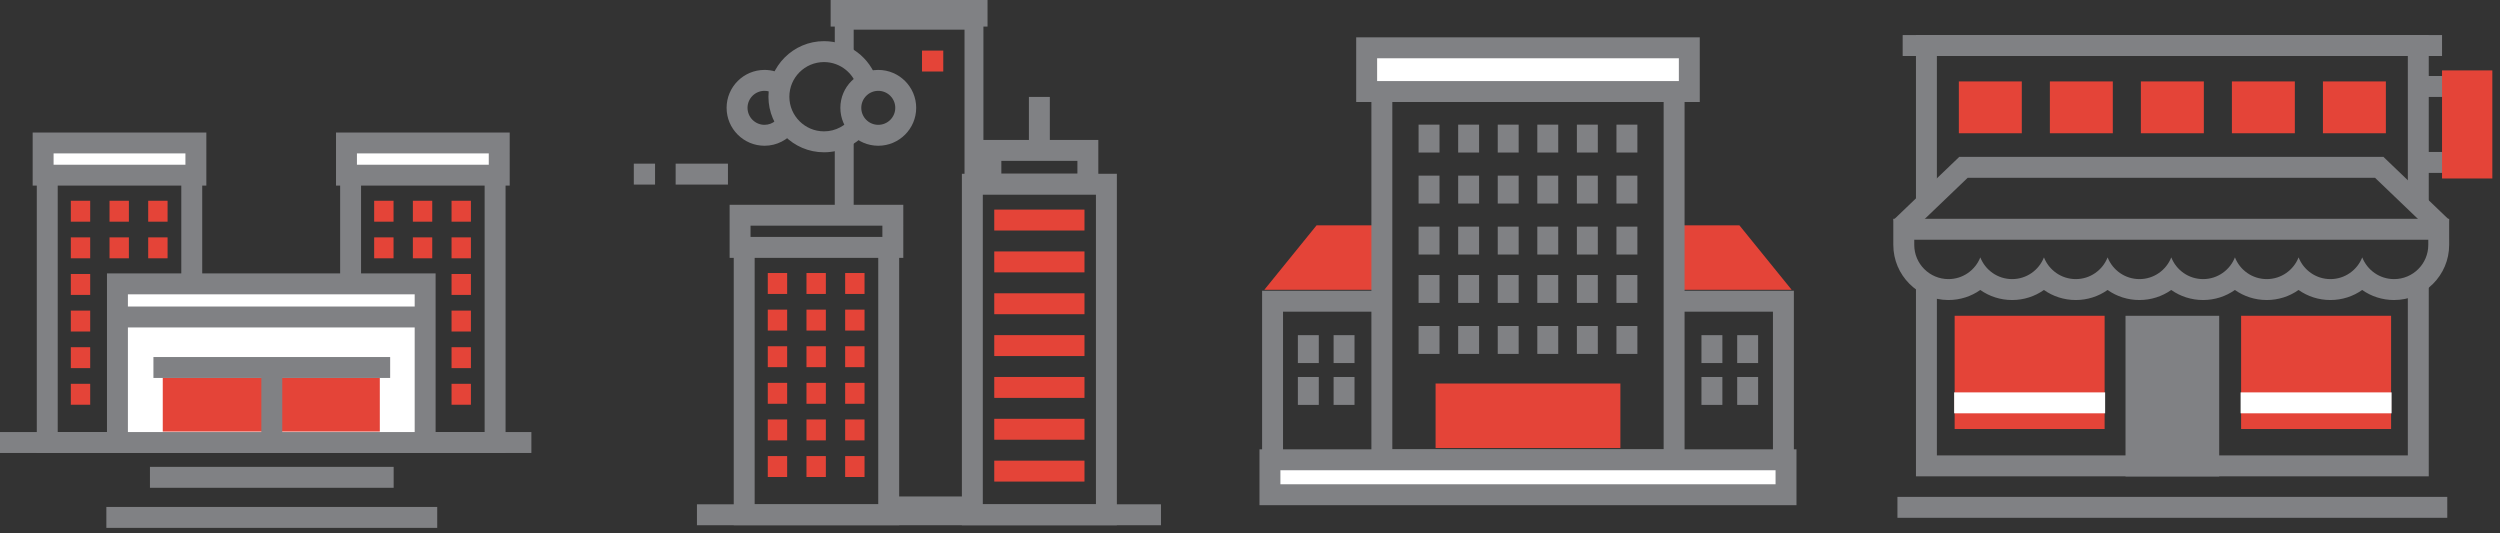 <?xml version="1.0" encoding="utf-8"?>
<!-- Generator: Adobe Illustrator 17.0.0, SVG Export Plug-In . SVG Version: 6.00 Build 0)  -->
<!DOCTYPE svg PUBLIC "-//W3C//DTD SVG 1.1//EN" "http://www.w3.org/Graphics/SVG/1.1/DTD/svg11.dtd">
<svg version="1.1" id="Layer_1" xmlns="http://www.w3.org/2000/svg" xmlns:xlink="http://www.w3.org/1999/xlink" x="0px" y="0px"
	 width="239px" height="51px" viewBox="0 0 239 51" enable-background="new 0 0 239 51" xml:space="preserve">
<rect x="0" y="0" width="239" height="51" fill="#333333" stroke="none"/>
<g>
	<g>
		<g>
			<path fill="#808184" d="M19.332,43.304H3.517V15.246h15.815V43.304z M5.517,41.304h11.815V17.246H5.517V41.304z"/>
		</g>
	</g>
	<g>
		<rect x="4.123" y="13.668" fill="#FFFFFF" width="14.604" height="3.078"/>
		<path fill="#808184" d="M19.727,17.746H3.123v-5.078h16.604V17.746z M5.123,15.746h12.604v-1.078H5.123V15.746z"/>
	</g>
	<g>
		<g>
			<path fill="#808184" d="M48.332,43.304H32.517V15.246h15.815V43.304z M34.517,41.304h11.815V17.246H34.517V41.304z"/>
		</g>
	</g>
	<g>
		<rect x="33.123" y="13.668" fill="#FFFFFF" width="14.604" height="3.078"/>
		<path fill="#808184" d="M48.727,17.746H32.123v-5.078h16.604V17.746z M34.123,15.746h12.604v-1.078H34.123V15.746z"/>
	</g>
	<g>
		<g>
			<rect x="0" y="41.304" fill="#808184" width="50.8" height="2"/>
		</g>
	</g>
	<g>
		<rect x="11.227" y="27.137" fill="#FFFFFF" width="29.417" height="15.167"/>
		<path fill="#808184" d="M41.643,43.304H10.227V26.137h31.417V43.304z M12.227,41.304h27.417V28.137H12.227V41.304z"/>
	</g>
	<rect x="15.56" y="36.128" fill="#E44438" width="20.75" height="5.129"/>
	<rect x="6.771" y="19.193" fill="#E44438" width="1.851" height="2"/>
	<rect x="10.47" y="19.193" fill="#E44438" width="1.852" height="2"/>
	<rect x="14.168" y="19.193" fill="#E44438" width="1.852" height="2"/>
	<rect x="6.771" y="22.693" fill="#E44438" width="1.851" height="2"/>
	<rect x="10.47" y="22.693" fill="#E44438" width="1.852" height="2"/>
	<rect x="14.168" y="22.693" fill="#E44438" width="1.852" height="2"/>
	<rect x="6.771" y="26.193" fill="#E44438" width="1.851" height="2"/>
	<rect x="6.771" y="29.693" fill="#E44438" width="1.851" height="2"/>
	<rect x="6.771" y="33.193" fill="#E44438" width="1.851" height="2"/>
	<rect x="6.771" y="36.693" fill="#E44438" width="1.851" height="2"/>
	<rect x="35.771" y="19.193" fill="#E44438" width="1.851" height="2"/>
	<rect x="39.47" y="19.193" fill="#E44438" width="1.852" height="2"/>
	<rect x="43.168" y="19.193" fill="#E44438" width="1.852" height="2"/>
	<rect x="35.771" y="22.693" fill="#E44438" width="1.851" height="2"/>
	<rect x="39.47" y="22.693" fill="#E44438" width="1.852" height="2"/>
	<rect x="43.168" y="22.693" fill="#E44438" width="1.852" height="2"/>
	<rect x="43.168" y="26.193" fill="#E44438" width="1.852" height="2"/>
	<rect x="43.168" y="29.693" fill="#E44438" width="1.852" height="2"/>
	<rect x="43.168" y="33.193" fill="#E44438" width="1.852" height="2"/>
	<rect x="43.168" y="36.693" fill="#E44438" width="1.852" height="2"/>
	<g>
		<g>
			<rect x="14.335" y="44.632" fill="#808184" width="23.298" height="2"/>
		</g>
	</g>
	<g>
		<g>
			<rect x="10.168" y="48.465" fill="#808184" width="31.631" height="2"/>
		</g>
	</g>
	<g>
		<g>
			<rect x="14.668" y="34.132" fill="#808184" width="22.631" height="2"/>
		</g>
	</g>
	<g>
		<g>
			<rect x="24.984" y="34.59" fill="#808184" width="2" height="7.5"/>
		</g>
	</g>
	<g>
		<g>
			<rect x="11.237" y="29.304" fill="#808184" width="29.396" height="2"/>
		</g>
	</g>
</g>
<g>
	<rect x="79.409" fill="#808184" width="14.999" height="2.541"/>
	<path fill="#808184" d="M85.961,50.212H70.146v-27.01h15.815V50.212z M72.146,48.212h11.815V24.154H72.146V48.212z"/>
	<path fill="#808184" d="M79.804,20.576h1.807v-8.087c-0.511,0.447-1.127,0.774-1.807,0.941V20.576z"/>
	<path fill="#808184" d="M86.357,24.654H69.752v-5.078h16.604V24.654z M71.752,22.654h12.604v-1.078H71.752V22.654z"/>
	<g>
		<g>
			<line fill="#E44438" x1="73.4" y1="27.101" x2="75.251" y2="27.101"/>
			<rect x="73.4" y="26.101" fill="#E44438" width="1.852" height="2"/>
		</g>
		<g>
			<line fill="#E44438" x1="77.099" y1="27.101" x2="78.951" y2="27.101"/>
			<rect x="77.099" y="26.101" fill="#E44438" width="1.852" height="2"/>
		</g>
		<g>
			<line fill="#E44438" x1="80.797" y1="27.101" x2="82.65" y2="27.101"/>
			<rect x="80.797" y="26.101" fill="#E44438" width="1.853" height="2"/>
		</g>
	</g>
	<g>
		<g>
			<line fill="#E44438" x1="73.4" y1="30.601" x2="75.251" y2="30.601"/>
			<rect x="73.4" y="29.601" fill="#E44438" width="1.852" height="2"/>
		</g>
		<g>
			<g>
				<line fill="#E44438" x1="77.099" y1="30.601" x2="78.951" y2="30.601"/>
				<rect x="77.099" y="29.601" fill="#E44438" width="1.852" height="2"/>
			</g>
		</g>
		<g>
			<line fill="#E44438" x1="80.797" y1="30.601" x2="82.65" y2="30.601"/>
			<rect x="80.797" y="29.601" fill="#E44438" width="1.853" height="2"/>
		</g>
	</g>
	<g>
		<g>
			<line fill="#E44438" x1="73.4" y1="34.101" x2="75.251" y2="34.101"/>
			<rect x="73.4" y="33.101" fill="#E44438" width="1.852" height="2"/>
		</g>
		<g>
			<g>
				<line fill="#E44438" x1="77.099" y1="34.101" x2="78.951" y2="34.101"/>
				<rect x="77.099" y="33.101" fill="#E44438" width="1.852" height="2"/>
			</g>
		</g>
		<g>
			<line fill="#E44438" x1="80.797" y1="34.101" x2="82.65" y2="34.101"/>
			<rect x="80.797" y="33.101" fill="#E44438" width="1.853" height="2"/>
		</g>
	</g>
	<g>
		<g>
			<line fill="#E44438" x1="73.4" y1="37.601" x2="75.251" y2="37.601"/>
			<rect x="73.4" y="36.601" fill="#E44438" width="1.852" height="2"/>
		</g>
		<g>
			<g>
				<line fill="#E44438" x1="77.099" y1="37.601" x2="78.951" y2="37.601"/>
				<rect x="77.099" y="36.601" fill="#E44438" width="1.852" height="2"/>
			</g>
		</g>
		<g>
			<line fill="#E44438" x1="80.797" y1="37.601" x2="82.65" y2="37.601"/>
			<rect x="80.797" y="36.601" fill="#E44438" width="1.853" height="2"/>
		</g>
	</g>
	<g>
		<g>
			<line fill="#E44438" x1="73.4" y1="41.101" x2="75.251" y2="41.101"/>
			<rect x="73.4" y="40.101" fill="#E44438" width="1.852" height="2"/>
		</g>
		<g>
			<g>
				<line fill="#E44438" x1="77.099" y1="41.101" x2="78.951" y2="41.101"/>
				<rect x="77.099" y="40.101" fill="#E44438" width="1.852" height="2"/>
			</g>
		</g>
		<g>
			<line fill="#E44438" x1="80.797" y1="41.101" x2="82.65" y2="41.101"/>
			<rect x="80.797" y="40.101" fill="#E44438" width="1.853" height="2"/>
		</g>
	</g>
	<g>
		<g>
			<line fill="#E44438" x1="73.4" y1="44.601" x2="75.251" y2="44.601"/>
			<rect x="73.4" y="43.601" fill="#E44438" width="1.852" height="2"/>
		</g>
		<g>
			<g>
				<line fill="#E44438" x1="77.099" y1="44.601" x2="78.951" y2="44.601"/>
				<rect x="77.099" y="43.601" fill="#E44438" width="1.852" height="2"/>
			</g>
		</g>
		<g>
			<line fill="#E44438" x1="80.797" y1="44.601" x2="82.65" y2="44.601"/>
			<rect x="80.797" y="43.601" fill="#E44438" width="1.853" height="2"/>
		</g>
	</g>
	<path fill="#808184" d="M92.957,49.212V17.614h1.058V1.029h-14.21v4.033c0.68,0.167,1.297,0.494,1.807,0.941V2.836h10.596v44.627
		h-7.246v1.749h-5.157v0.059h14.21v-0.059H92.957z"/>
	<path fill="#808184" d="M106.771,50.212H91.957V16.614h14.815V50.212z M93.957,48.212h10.815V18.614H93.957V48.212z"/>
	<g>
		<path fill="#808184" d="M104.999,17.971H93.729v-4.592h11.271V17.971z M95.729,16.604h7.271v-1.225h-7.271V16.604z"/>
	</g>
	<g>
		<rect x="95.051" y="20.038" fill="#E44438" width="8.625" height="2"/>
	</g>
	<g>
		<rect x="95.051" y="24.038" fill="#E44438" width="8.625" height="2"/>
	</g>
	<g>
		<rect x="95.051" y="28.038" fill="#E44438" width="8.625" height="2"/>
	</g>
	<g>
		<rect x="95.051" y="32.038" fill="#E44438" width="8.625" height="2"/>
	</g>
	<g>
		<rect x="95.051" y="36.038" fill="#E44438" width="8.625" height="2"/>
	</g>
	<g>
		<rect x="95.051" y="40.038" fill="#E44438" width="8.625" height="2"/>
	</g>
	<g>
		<rect x="95.051" y="44.038" fill="#E44438" width="8.625" height="2"/>
	</g>
	<rect x="98.364" y="9.267" fill="#808184" width="2" height="4.667"/>
	<rect x="64.592" y="15.646" fill="#808184" width="5" height="2"/>
	<rect x="60.592" y="15.646" fill="#808184" width="2.031" height="2"/>
	<g>
		<rect x="66.629" y="48.212" fill="#808184" width="44.359" height="2"/>
	</g>
	<path fill="#808184" d="M74.683,10.601c-0.138,0.756-0.799,1.332-1.595,1.332c-0.896,0-1.625-0.729-1.625-1.625
		c0-0.896,0.729-1.625,1.625-1.625c0.59,0,1.102,0.319,1.386,0.789c-0.004-0.076-0.011-0.15-0.011-0.227
		c0-0.734,0.184-1.424,0.508-2.029c-0.55-0.336-1.193-0.533-1.883-0.533c-1.999,0-3.625,1.626-3.625,3.625s1.626,3.625,3.625,3.625
		c1.171,0,2.211-0.56,2.874-1.424C75.377,12.006,74.931,11.35,74.683,10.601z"/>
	<path fill="#808184" d="M81.486,11.143c-0.6,0.854-1.59,1.415-2.711,1.415c-1.826,0-3.312-1.486-3.312-3.312
		c0-1.826,1.486-3.312,3.312-3.312c1.592,0,2.925,1.13,3.241,2.629c0.458-0.51,1.107-0.838,1.839-0.868
		c-0.665-2.174-2.69-3.761-5.08-3.761c-2.929,0-5.312,2.383-5.312,5.312s2.383,5.312,5.312,5.312c1.626,0,3.082-0.736,4.057-1.89
		C82.199,12.364,81.713,11.816,81.486,11.143z"/>
	<path fill="#808184" d="M83.963,13.934c-1.999,0-3.625-1.626-3.625-3.625c0-1.999,1.626-3.625,3.625-3.625
		c1.999,0,3.625,1.626,3.625,3.625C87.588,12.308,85.961,13.934,83.963,13.934z M83.963,8.684c-0.896,0-1.625,0.729-1.625,1.625
		s0.729,1.625,1.625,1.625c0.896,0,1.625-0.729,1.625-1.625S84.859,8.684,83.963,8.684z"/>
	<rect x="88.144" y="4.836" fill="#E44438" width="2.032" height="2"/>
</g>
<g>
	<g>
		<polygon fill="#E44438" points="160.045,27.706 171.284,27.706 166.284,21.539 160.045,21.539 		"/>
		<polygon fill="#E44438" points="132.106,21.539 125.867,21.539 120.867,27.706 132.106,27.706 		"/>
	</g>
	<g>
		<polygon fill="#808184" points="160.045,27.796 160.045,29.796 169.494,29.796 169.494,46.08 122.657,46.08 122.657,29.796 
			132.106,29.796 132.106,27.796 120.657,27.796 120.657,48.08 171.494,48.08 171.494,27.796 		"/>
	</g>
	<g>
		<path fill="#808184" d="M161.045,44.955h-29.939V6.129h29.939V44.955z M133.106,42.955h25.939V8.129h-25.939V42.955z"/>
	</g>
	<g>
		<rect x="121.407" y="43.955" fill="#FFFFFF" width="49.337" height="3.341"/>
		<path fill="#808184" d="M171.744,48.296h-51.337v-5.341h51.337V48.296z M122.407,46.296h47.337v-1.341h-47.337V46.296z"/>
	</g>
	<g>
		<g>
			<g>
				<g>
					<rect x="124.076" y="32.041" fill="#808184" width="2" height="2.667"/>
				</g>
				<g>
					<rect x="127.492" y="32.041" fill="#808184" width="2" height="2.667"/>
				</g>
			</g>
			<g>
				<g>
					<rect x="124.076" y="36.041" fill="#808184" width="2" height="2.667"/>
				</g>
				<g>
					<rect x="127.492" y="36.041" fill="#808184" width="2" height="2.667"/>
				</g>
			</g>
			<g>
				<g>
					<rect x="162.659" y="32.041" fill="#808184" width="2" height="2.667"/>
				</g>
				<g>
					<rect x="166.076" y="32.041" fill="#808184" width="2" height="2.667"/>
				</g>
			</g>
			<g>
				<g>
					<rect x="162.659" y="36.041" fill="#808184" width="2" height="2.667"/>
				</g>
				<g>
					<rect x="166.076" y="36.041" fill="#808184" width="2" height="2.667"/>
				</g>
			</g>
		</g>
	</g>
	<g>
		<g>
			<g>
				<rect x="135.617" y="26.291" fill="#808184" width="2" height="2.667"/>
			</g>
			<g>
				<rect x="139.401" y="26.291" fill="#808184" width="2" height="2.667"/>
			</g>
			<g>
				<rect x="143.184" y="26.291" fill="#808184" width="2" height="2.667"/>
			</g>
			<g>
				<rect x="146.967" y="26.291" fill="#808184" width="2" height="2.667"/>
			</g>
			<g>
				<rect x="150.751" y="26.291" fill="#808184" width="2" height="2.667"/>
			</g>
			<g>
				<rect x="154.534" y="26.291" fill="#808184" width="2" height="2.667"/>
			</g>
		</g>
	</g>
	<g>
		<g>
			<g>
				<rect x="135.617" y="31.166" fill="#808184" width="2" height="2.667"/>
			</g>
			<g>
				<rect x="139.401" y="31.166" fill="#808184" width="2" height="2.667"/>
			</g>
			<g>
				<rect x="143.184" y="31.166" fill="#808184" width="2" height="2.667"/>
			</g>
			<g>
				<rect x="146.967" y="31.166" fill="#808184" width="2" height="2.667"/>
			</g>
			<g>
				<rect x="150.751" y="31.166" fill="#808184" width="2" height="2.667"/>
			</g>
			<g>
				<rect x="154.534" y="31.166" fill="#808184" width="2" height="2.667"/>
			</g>
		</g>
	</g>
	<g>
		<g>
			<g>
				<rect x="135.617" y="16.791" fill="#808184" width="2" height="2.667"/>
			</g>
			<g>
				<rect x="139.401" y="16.791" fill="#808184" width="2" height="2.667"/>
			</g>
			<g>
				<rect x="143.184" y="16.791" fill="#808184" width="2" height="2.667"/>
			</g>
			<g>
				<rect x="146.967" y="16.791" fill="#808184" width="2" height="2.667"/>
			</g>
			<g>
				<rect x="150.751" y="16.791" fill="#808184" width="2" height="2.667"/>
			</g>
			<g>
				<rect x="154.534" y="16.791" fill="#808184" width="2" height="2.667"/>
			</g>
		</g>
	</g>
	<g>
		<g>
			<g>
				<rect x="135.617" y="21.666" fill="#808184" width="2" height="2.667"/>
			</g>
			<g>
				<rect x="139.401" y="21.666" fill="#808184" width="2" height="2.667"/>
			</g>
			<g>
				<rect x="143.184" y="21.666" fill="#808184" width="2" height="2.667"/>
			</g>
			<g>
				<rect x="146.967" y="21.666" fill="#808184" width="2" height="2.667"/>
			</g>
			<g>
				<rect x="150.751" y="21.666" fill="#808184" width="2" height="2.667"/>
			</g>
			<g>
				<rect x="154.534" y="21.666" fill="#808184" width="2" height="2.667"/>
			</g>
		</g>
	</g>
	<g>
		<g>
			<g>
				<g>
					<rect x="135.617" y="11.916" fill="#808184" width="2" height="2.667"/>
				</g>
				<g>
					<rect x="139.401" y="11.916" fill="#808184" width="2" height="2.667"/>
				</g>
				<g>
					<rect x="143.184" y="11.916" fill="#808184" width="2" height="2.667"/>
				</g>
				<g>
					<rect x="146.967" y="11.916" fill="#808184" width="2" height="2.667"/>
				</g>
				<g>
					<rect x="150.751" y="11.916" fill="#808184" width="2" height="2.667"/>
				</g>
				<g>
					<rect x="154.534" y="11.916" fill="#808184" width="2" height="2.667"/>
				</g>
			</g>
		</g>
	</g>
	<g>
		<rect x="130.653" y="4.57" fill="#FFFFFF" width="30.846" height="4.181"/>
		<path fill="#808184" d="M162.498,9.751h-32.846V3.57h32.846V9.751z M131.653,7.751h28.846V5.57h-28.846V7.751z"/>
	</g>
	<rect x="137.242" y="36.664" fill="#E44438" width="17.667" height="6.167"/>
</g>
<g>
	<g>
		<g>
			<polygon fill="#808184" points="185.166,5.353 230.189,5.353 230.189,18.618 232.189,20.535 232.189,3.353 183.166,3.353 
				183.166,20.35 185.166,18.433 			"/>
			<path fill="#808184" d="M230.189,27.454v16.083h-45.022V27.518c-0.777-0.21-1.465-0.625-2-1.195v19.213h49.022V26.07
				C231.674,26.71,230.986,27.193,230.189,27.454z"/>
		</g>
		<g>
			<rect x="187.266" y="7.784" fill="#E44438" width="6.017" height="4.955"/>
			<rect x="195.968" y="7.784" fill="#E44438" width="6.017" height="4.955"/>
			<rect x="204.668" y="7.784" fill="#E44438" width="6.018" height="4.955"/>
			<rect x="213.37" y="7.784" fill="#E44438" width="6.017" height="4.955"/>
			<rect x="222.072" y="7.784" fill="#E44438" width="6.017" height="4.955"/>
		</g>
		<polygon fill="#E44438" points="192.537,41.013 193.557,41.013 201.201,41.013 201.201,30.188 193.557,30.188 192.537,30.188 
			186.864,30.188 186.864,41.013 		"/>
		<g>
			<g>
				<g>
					<rect x="186.816" y="37.512" fill="#FFFFFF" width="14.435" height="2"/>
				</g>
			</g>
		</g>
		<polygon fill="#E44438" points="219.424,41.013 220.443,41.013 228.588,41.013 228.588,30.188 220.443,30.188 219.424,30.188 
			214.25,30.188 214.25,41.013 		"/>
		<g>
			<g>
				<g>
					<rect x="214.202" y="37.512" fill="#FFFFFF" width="14.435" height="2"/>
				</g>
			</g>
		</g>
		<g>
			<rect x="204.2" y="31.188" fill="#808184" width="6.955" height="13.358"/>
			<path fill="#808184" d="M212.155,45.546H203.2V30.188h8.955V45.546z M205.2,43.546h4.955V32.188H205.2V43.546z"/>
		</g>
		<g>
			<g>
				<rect x="181.395" y="47.502" fill="#808184" width="52.564" height="2"/>
			</g>
		</g>
		<g>
			<line fill="#808184" x1="181.895" y1="4.353" x2="233.459" y2="4.353"/>
			<rect x="181.895" y="3.353" fill="#808184" width="51.564" height="2"/>
		</g>
		<g>
			<g>
				<line fill="#FFFFFF" x1="233.852" y1="8.266" x2="232.05" y2="8.266"/>
				<rect x="232.05" y="7.266" fill="#808184" width="1.802" height="2"/>
			</g>
			<g>
				<line fill="#FFFFFF" x1="233.852" y1="15.528" x2="232.05" y2="15.528"/>
				<rect x="232.05" y="14.528" fill="#808184" width="1.802" height="2"/>
			</g>
		</g>
		<polygon fill="#E44438" points="236.428,6.731 236.097,6.731 233.459,6.731 233.459,17.063 236.097,17.063 236.428,17.063 
			238.267,17.063 238.267,6.731 		"/>
	</g>
	<g>
		<polygon fill="#808184" points="232.764,22.471 227.054,16.999 188.108,16.999 182.398,22.471 181.014,21.027 187.304,14.999 
			227.858,14.999 234.148,21.027 		"/>
	</g>
	<g>
		<path fill="#808184" d="M232.144,22.917v0.495c0,1.806-1.464,3.27-3.27,3.27c-1.386,0-2.567-0.862-3.043-2.077
			c-0.479,1.215-1.659,2.077-3.044,2.077c-1.384,0-2.565-0.861-3.042-2.077c-0.477,1.216-1.659,2.077-3.043,2.077
			c-1.385,0-2.565-0.862-3.043-2.077c-0.477,1.215-1.659,2.077-3.042,2.077c-1.385,0-2.566-0.862-3.043-2.077
			c-0.478,1.215-1.659,2.077-3.042,2.077c-1.384,0-2.566-0.861-3.044-2.077c-0.478,1.216-1.658,2.077-3.042,2.077
			c-1.386,0-2.566-0.862-3.045-2.077c-0.476,1.215-1.657,2.077-3.041,2.077c-1.386,0-2.566-0.862-3.043-2.077
			c-0.478,1.215-1.659,2.077-3.043,2.077c-1.807,0-3.271-1.464-3.271-3.27v-0.495H232.144 M234.144,20.917h-2h-49.143h-2v2v0.495
			c0,2.906,2.365,5.27,5.271,5.27c1.121,0,2.175-0.347,3.043-0.961c0.868,0.613,1.922,0.961,3.043,0.961
			c1.122,0,2.175-0.347,3.042-0.961c0.868,0.614,1.922,0.961,3.043,0.961c1.121,0,2.174-0.347,3.042-0.961
			c0.868,0.614,1.922,0.961,3.043,0.961c1.121,0,2.175-0.347,3.042-0.961c0.868,0.614,1.921,0.961,3.043,0.961
			s2.175-0.347,3.043-0.961c0.868,0.614,1.921,0.961,3.042,0.961c1.122,0,2.175-0.347,3.043-0.961
			c0.868,0.614,1.921,0.961,3.042,0.961c1.121,0,2.175-0.347,3.042-0.961c0.868,0.614,1.922,0.961,3.044,0.961
			c2.906,0,5.27-2.365,5.27-5.27v-0.495V20.917L234.144,20.917z"/>
	</g>
</g>
</svg>
